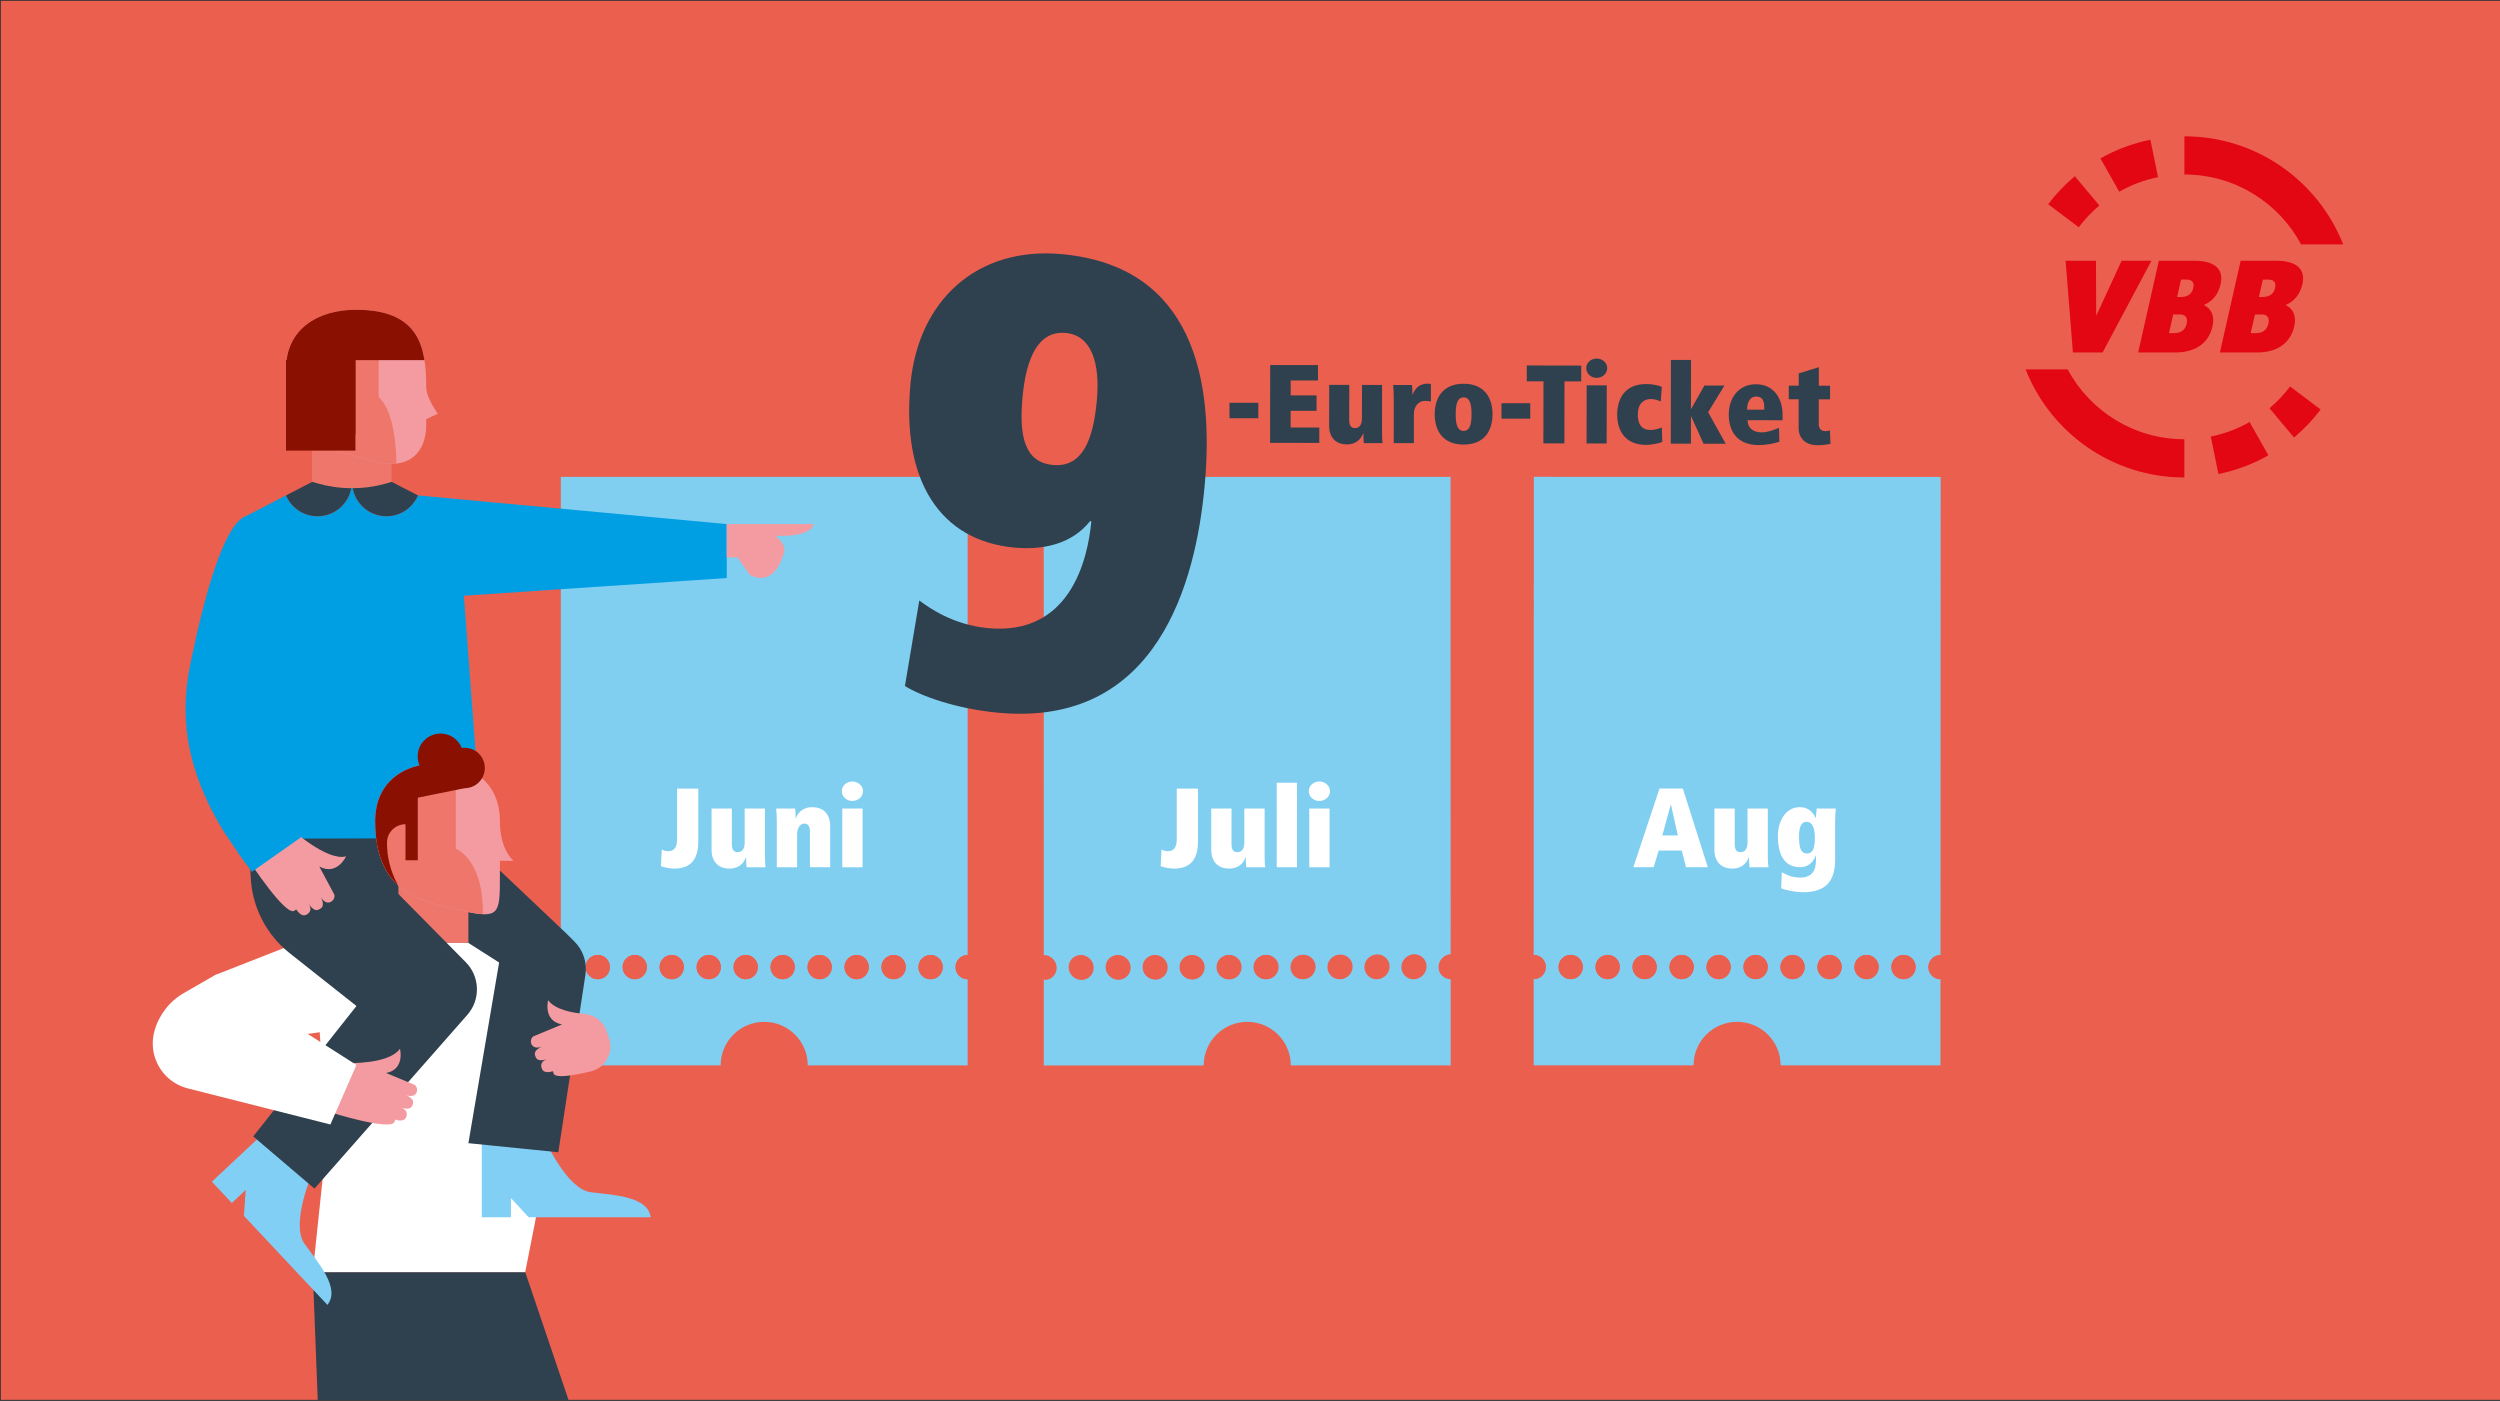 <?xml version="1.0" encoding="UTF-8"?>
<svg xmlns="http://www.w3.org/2000/svg" xmlns:xlink="http://www.w3.org/1999/xlink" id="a" viewBox="0 0 737 413">
  <rect x="0" y="0" width="737" height="413" fill="#333333" stroke="none"/>
  <defs>
    <style>.f{fill:none;}.g{fill:#009fe3;}.h{fill:#eb5f4f;}.i{fill:#f49ba1;}.j{fill:#fff;}.k{fill:#ee766a;}.l{fill:#80cff1;}.m{fill:#c00d0d;}.n,.o{fill:#e30613;}.p{fill:#8a1002;}.q{fill:#2f404e;}.r{fill:#81cff4;}.o{fill-rule:evenodd;}.s{clip-path:url(#c);}.t{clip-path:url(#b);}.u{clip-path:url(#e);}.v{clip-path:url(#d);}</style>
    <clipPath id="b">
      <rect class="f" x="-.7" y=".18" width="737.85" height="412.58"></rect>
    </clipPath>
    <clipPath id="c">
      <path class="i" d="M104.98,91.32c18.66,0,20.66,11.01,20.66,22.72,0,3.27,3.43,7.91,3.43,7.91l-3.43,1.64v1.9c0,6.78-4.17,13.92-16.31,10.28-13.31-3.99-25.02-4.56-25.02-26.94,0-11.71,9.25-17.51,20.66-17.51Z"></path>
    </clipPath>
    <clipPath id="d">
      <path class="i" d="M128.99,225.07c10.15,0,18.38,5.65,18.38,17.04,0,8.62,4.04,11.66,4.04,11.66h-4.04v4.54c0,11.37-.11,12.72-11.55,10.08-10.64-2.46-25.22-4.51-25.22-26.28,0-11.39,8.23-17.04,18.38-17.04Z"></path>
    </clipPath>
    <clipPath id="e">
      <rect class="f" x="-.7" y="-567.32" width="737.85" height="412.58"></rect>
    </clipPath>
  </defs>
  <rect class="h" x=".25" y=".25" width="737.06" height="412.42"></rect>
  <g></g>
  <g>
    <g>
      <path class="l" d="M285.26,288.69c-1.98,0-3.58-1.6-3.58-3.58,0-1.98,1.6-3.58,3.58-3.58V140.59h-119.93v140.92c1.96,0,3.57,1.6,3.57,3.58,0,1.98-1.6,3.58-3.58,3.58v25.4h47.13c0-7.09,5.75-12.83,12.84-12.83,7.09,0,12.84,5.75,12.84,12.84h47.13v-25.4Zm-109.04-.01c-1.98,0-3.58-1.6-3.58-3.58,0-1.98,1.6-3.58,3.58-3.58,1.98,0,3.58,1.6,3.58,3.58s-1.6,3.58-3.58,3.58Zm10.9,0c-1.98,0-3.58-1.6-3.58-3.58s1.6-3.58,3.58-3.58c1.98,0,3.58,1.6,3.58,3.58,0,1.98-1.6,3.58-3.58,3.58Zm10.9,0c-1.98,0-3.58-1.6-3.58-3.58s1.6-3.58,3.58-3.58c1.98,0,3.58,1.6,3.58,3.58,0,1.98-1.6,3.58-3.58,3.58Zm10.9,0c-1.98,0-3.58-1.6-3.58-3.58,0-1.98,1.6-3.58,3.58-3.58,1.98,0,3.58,1.6,3.58,3.58s-1.6,3.58-3.58,3.58Zm10.9,0c-1.98,0-3.58-1.6-3.58-3.58,0-1.98,1.6-3.58,3.58-3.58,1.98,0,3.58,1.6,3.58,3.58s-1.6,3.58-3.58,3.58Zm10.9,0c-1.98,0-3.58-1.6-3.58-3.58s1.6-3.58,3.58-3.58c1.98,0,3.58,1.6,3.58,3.58,0,1.98-1.6,3.58-3.58,3.58Zm10.9,0c-1.98,0-3.58-1.6-3.58-3.58,0-1.98,1.6-3.58,3.58-3.58,1.98,0,3.58,1.6,3.58,3.58s-1.6,3.58-3.58,3.58Zm10.9,0c-1.98,0-3.58-1.6-3.58-3.58,0-1.98,1.6-3.58,3.58-3.58,1.98,0,3.58,1.6,3.58,3.58s-1.6,3.58-3.58,3.58Zm10.9,0c-1.98,0-3.58-1.6-3.58-3.58s1.6-3.58,3.58-3.58c1.98,0,3.58,1.6,3.58,3.58,0,1.98-1.6,3.58-3.58,3.58Zm10.9,0c-1.98,0-3.58-1.6-3.58-3.58,0-1.98,1.6-3.58,3.58-3.58,1.98,0,3.58,1.6,3.58,3.58,0,1.98-1.6,3.58-3.58,3.58Z"></path>
      <path class="h" d="M179.8,285.1c0-1.98-1.6-3.58-3.58-3.58-1.98,0-3.58,1.6-3.58,3.58,0,1.98,1.6,3.58,3.58,3.58,1.98,0,3.58-1.6,3.58-3.58Z"></path>
      <path class="h" d="M190.71,285.1c0-1.98-1.6-3.58-3.58-3.58-1.98,0-3.58,1.6-3.58,3.58s1.6,3.58,3.58,3.58,3.58-1.6,3.58-3.58Z"></path>
      <path class="h" d="M201.61,285.1c0-1.98-1.6-3.58-3.58-3.58-1.98,0-3.58,1.6-3.58,3.58s1.6,3.58,3.58,3.58c1.98,0,3.58-1.6,3.58-3.58Z"></path>
      <path class="h" d="M212.52,285.1c0-1.98-1.6-3.58-3.58-3.58s-3.58,1.6-3.58,3.58,1.6,3.58,3.58,3.58,3.58-1.6,3.58-3.58Z"></path>
      <path class="h" d="M223.42,285.1c0-1.98-1.6-3.58-3.58-3.58s-3.58,1.6-3.58,3.58,1.6,3.58,3.58,3.58c1.98,0,3.58-1.6,3.58-3.58Z"></path>
      <path class="h" d="M234.32,285.1c0-1.98-1.6-3.58-3.58-3.58s-3.58,1.6-3.58,3.58,1.6,3.58,3.58,3.58,3.58-1.6,3.58-3.58Z"></path>
      <path class="h" d="M245.23,285.1c0-1.98-1.6-3.58-3.58-3.58s-3.58,1.6-3.58,3.58,1.6,3.58,3.58,3.58c1.98,0,3.58-1.6,3.58-3.58Z"></path>
      <path class="h" d="M256.13,285.1c0-1.98-1.6-3.58-3.58-3.58-1.98,0-3.58,1.6-3.58,3.58s1.6,3.58,3.58,3.58,3.58-1.6,3.58-3.58Z"></path>
      <path class="h" d="M267.04,285.1c0-1.98-1.6-3.58-3.58-3.58-1.98,0-3.58,1.6-3.58,3.58s1.6,3.58,3.58,3.58c1.98,0,3.58-1.6,3.58-3.58Z"></path>
      <path class="h" d="M277.94,285.11c0-1.98-1.6-3.58-3.58-3.58s-3.58,1.6-3.58,3.58,1.6,3.58,3.58,3.58c1.98,0,3.58-1.6,3.58-3.58Z"></path>
      <path class="h" d="M281.68,285.11c0,1.98,1.6,3.58,3.58,3.58h0v-7.16h0c-1.98,0-3.58,1.6-3.58,3.58Z"></path>
      <path class="h" d="M168.9,285.1c0-1.98-1.6-3.58-3.58-3.58h0v7.16h0c1.98,0,3.58-1.6,3.58-3.58Z"></path>
    </g>
    <g>
      <path class="l" d="M427.65,288.67c-1.98,0-3.58-1.6-3.58-3.58,0-1.98,1.6-3.58,3.58-3.58l-.02-140.93-119.94,.02,.02,140.93c1.98,0,3.58,1.6,3.58,3.58,0,1.98-1.6,3.58-3.58,3.58v25.4h47.14c0-7.1,5.75-12.85,12.84-12.85,7.09,0,12.84,5.75,12.84,12.84h47.13v-25.41Zm-109.04,.02c-1.98,0-3.58-1.6-3.58-3.58,0-1.98,1.6-3.58,3.58-3.58,1.98,0,3.58,1.6,3.58,3.58,0,1.98-1.6,3.58-3.58,3.58Zm10.9,0c-1.98,0-3.58-1.6-3.58-3.58s1.6-3.58,3.58-3.58c1.98,0,3.58,1.6,3.58,3.58,0,1.98-1.6,3.58-3.58,3.58Zm10.9,0c-1.98,0-3.58-1.6-3.58-3.58,0-1.98,1.6-3.58,3.58-3.58,1.98,0,3.58,1.6,3.58,3.58,0,1.98-1.6,3.58-3.58,3.58Zm10.9,0c-1.98,0-3.58-1.6-3.58-3.58,0-1.98,1.6-3.58,3.58-3.58,1.98,0,3.58,1.6,3.58,3.58s-1.6,3.58-3.58,3.58Zm10.9,0c-1.98,0-3.58-1.6-3.58-3.58s1.6-3.58,3.58-3.58c1.98,0,3.58,1.6,3.58,3.58,0,1.98-1.6,3.58-3.58,3.58Zm10.9,0c-1.98,0-3.58-1.6-3.58-3.58s1.6-3.58,3.58-3.58c1.98,0,3.58,1.6,3.58,3.58,0,1.98-1.6,3.58-3.58,3.58Zm10.9,0c-1.98,0-3.58-1.6-3.58-3.58,0-1.98,1.6-3.58,3.58-3.58,1.98,0,3.58,1.6,3.58,3.58s-1.6,3.58-3.58,3.58Zm10.9,0c-1.98,0-3.58-1.6-3.58-3.58s1.6-3.58,3.58-3.58c1.98,0,3.58,1.6,3.58,3.58,0,1.98-1.6,3.58-3.58,3.58Zm10.9,0c-1.98,0-3.58-1.6-3.58-3.58s1.6-3.58,3.58-3.58c1.98,0,3.58,1.6,3.58,3.58,0,1.98-1.6,3.58-3.58,3.58Zm10.9,0c-1.98,0-3.58-1.6-3.58-3.58,0-1.98,1.6-3.58,3.58-3.58,1.98,0,3.58,1.6,3.58,3.58s-1.6,3.58-3.58,3.58Z"></path>
      <path class="h" d="M322.42,285.28c0-1.98-1.62-3.57-3.6-3.57-1.98,0-3.57,1.62-3.57,3.6s1.62,3.57,3.6,3.57c1.98,0,3.57-1.62,3.57-3.6Z"></path>
      <path class="h" d="M333.32,285.24c0-1.98-1.62-3.57-3.6-3.57-1.98,0-3.57,1.62-3.57,3.6,0,1.98,1.62,3.57,3.6,3.57s3.57-1.62,3.57-3.6Z"></path>
      <path class="h" d="M344.23,285.19c0-1.98-1.62-3.57-3.6-3.57-1.98,0-3.57,1.62-3.57,3.6s1.62,3.57,3.6,3.57c1.98,0,3.57-1.62,3.57-3.6Z"></path>
      <path class="h" d="M355.13,285.15c0-1.98-1.62-3.57-3.6-3.57s-3.57,1.62-3.57,3.6,1.62,3.57,3.6,3.57,3.57-1.62,3.57-3.6Z"></path>
      <path class="h" d="M366.03,285.11c0-1.98-1.62-3.57-3.6-3.57s-3.57,1.62-3.57,3.6c0,1.98,1.62,3.57,3.6,3.57,1.98,0,3.57-1.62,3.57-3.6Z"></path>
      <path class="h" d="M376.94,285.06c0-1.98-1.62-3.57-3.6-3.57-1.98,0-3.57,1.62-3.57,3.6s1.62,3.57,3.6,3.57,3.57-1.62,3.57-3.6Z"></path>
      <path class="h" d="M387.84,285.02c0-1.98-1.62-3.57-3.6-3.57s-3.57,1.62-3.57,3.6,1.62,3.57,3.6,3.57c1.98,0,3.57-1.62,3.57-3.6Z"></path>
      <path class="h" d="M398.75,284.97c0-1.98-1.62-3.57-3.6-3.57s-3.57,1.62-3.57,3.6,1.62,3.57,3.6,3.57,3.57-1.62,3.57-3.6Z"></path>
      <path class="h" d="M409.65,284.93c0-1.98-1.62-3.57-3.6-3.57-1.98,0-3.57,1.62-3.57,3.6s1.62,3.57,3.6,3.57c1.98,0,3.57-1.62,3.57-3.6Z"></path>
      <path class="h" d="M420.55,284.88c0-1.98-1.62-3.57-3.6-3.57s-3.57,1.62-3.57,3.6,1.62,3.57,3.6,3.57c1.98,0,3.57-1.62,3.57-3.6Z"></path>
      <path class="h" d="M424.3,284.87c0,1.98,1.62,3.57,3.6,3.57h0l-.03-7.16h0c-1.98,0-3.57,1.62-3.57,3.6Z"></path>
      <path class="h" d="M311.51,285.33c0-1.98-1.62-3.57-3.6-3.57h0l.03,7.16h0c1.98,0,3.57-1.62,3.57-3.6Z"></path>
    </g>
    <g>
      <path class="l" d="M572.07,288.69c-1.98,0-3.58-1.6-3.58-3.58s1.6-3.58,3.58-3.58l.04-140.93-119.94-.03-.04,140.93c1.98,0,3.58,1.6,3.58,3.58,0,1.98-1.6,3.58-3.58,3.58v25.4h47.13c0-7.08,5.75-12.82,12.84-12.82,7.09,0,12.84,5.75,12.83,12.84h47.13v-25.39Zm-109.03-.03c-1.98,0-3.58-1.6-3.58-3.58,0-1.98,1.6-3.58,3.58-3.58,1.98,0,3.58,1.6,3.58,3.58,0,1.98-1.6,3.58-3.58,3.58Zm10.9,0c-1.98,0-3.58-1.6-3.58-3.58,0-1.98,1.6-3.58,3.58-3.58,1.98,0,3.58,1.6,3.58,3.58s-1.6,3.58-3.58,3.58Zm10.9,0c-1.98,0-3.58-1.6-3.58-3.58,0-1.98,1.6-3.58,3.58-3.58,1.98,0,3.58,1.6,3.58,3.58,0,1.98-1.6,3.58-3.58,3.58Zm10.9,0c-1.98,0-3.58-1.6-3.58-3.58,0-1.98,1.6-3.58,3.58-3.58,1.98,0,3.58,1.6,3.58,3.58,0,1.98-1.6,3.58-3.58,3.58Zm10.9,0c-1.98,0-3.58-1.6-3.58-3.58s1.6-3.58,3.58-3.58c1.98,0,3.58,1.6,3.58,3.58s-1.6,3.58-3.58,3.58Zm10.9,0c-1.98,0-3.58-1.6-3.58-3.58,0-1.98,1.6-3.58,3.58-3.58,1.98,0,3.58,1.6,3.58,3.58,0,1.98-1.6,3.58-3.58,3.58Zm10.9,0c-1.98,0-3.58-1.6-3.58-3.58,0-1.98,1.6-3.58,3.58-3.58,1.98,0,3.58,1.6,3.58,3.58s-1.6,3.58-3.58,3.58Zm10.9,0c-1.98,0-3.58-1.6-3.58-3.58s1.6-3.58,3.58-3.58c1.98,0,3.58,1.6,3.58,3.58,0,1.98-1.6,3.58-3.58,3.58Zm10.9,0c-1.98,0-3.58-1.6-3.58-3.58,0-1.98,1.6-3.58,3.58-3.58,1.98,0,3.58,1.6,3.58,3.58,0,1.98-1.6,3.58-3.58,3.58Zm10.9,0c-1.98,0-3.58-1.6-3.58-3.58,0-1.98,1.6-3.58,3.58-3.58,1.98,0,3.58,1.6,3.58,3.58s-1.6,3.58-3.58,3.58Z"></path>
      <path class="h" d="M466.62,285.08c0-1.98-1.6-3.58-3.58-3.58-1.98,0-3.58,1.6-3.58,3.58,0,1.98,1.6,3.58,3.58,3.58,1.98,0,3.58-1.6,3.58-3.58Z"></path>
      <path class="h" d="M477.52,285.08c0-1.98-1.6-3.58-3.58-3.58-1.98,0-3.58,1.6-3.58,3.58s1.6,3.58,3.58,3.58,3.58-1.6,3.58-3.58Z"></path>
      <path class="h" d="M488.42,285.09c0-1.98-1.6-3.58-3.58-3.58-1.98,0-3.58,1.6-3.58,3.58s1.6,3.58,3.58,3.58c1.98,0,3.58-1.6,3.58-3.58Z"></path>
      <path class="h" d="M499.33,285.09c0-1.98-1.6-3.58-3.58-3.58s-3.58,1.6-3.58,3.58c0,1.98,1.6,3.58,3.58,3.58s3.58-1.6,3.58-3.58Z"></path>
      <path class="h" d="M510.23,285.09c0-1.98-1.6-3.58-3.58-3.58s-3.58,1.6-3.58,3.58,1.6,3.58,3.58,3.58c1.98,0,3.58-1.6,3.58-3.58Z"></path>
      <path class="h" d="M521.14,285.09c0-1.98-1.6-3.58-3.58-3.58-1.98,0-3.58,1.6-3.58,3.58s1.6,3.58,3.58,3.58,3.58-1.6,3.58-3.58Z"></path>
      <path class="h" d="M532.04,285.1c0-1.98-1.6-3.58-3.58-3.58s-3.58,1.6-3.58,3.58,1.6,3.58,3.58,3.58c1.98,0,3.58-1.6,3.58-3.58Z"></path>
      <path class="h" d="M542.94,285.1c0-1.98-1.6-3.58-3.58-3.58s-3.58,1.6-3.58,3.58,1.6,3.58,3.58,3.58,3.58-1.6,3.58-3.58Z"></path>
      <path class="h" d="M553.85,285.1c0-1.98-1.6-3.58-3.58-3.58-1.98,0-3.58,1.6-3.58,3.58s1.6,3.58,3.58,3.58c1.98,0,3.58-1.6,3.58-3.58Z"></path>
      <path class="h" d="M564.75,285.1c0-1.98-1.6-3.58-3.58-3.58s-3.58,1.6-3.58,3.58,1.6,3.58,3.58,3.58c1.98,0,3.58-1.6,3.58-3.58Z"></path>
      <path class="h" d="M568.49,285.11c0,1.98,1.6,3.58,3.58,3.58h0v-7.16h0c-1.98,0-3.58,1.6-3.58,3.58Z"></path>
      <path class="h" d="M455.71,285.08c0-1.98-1.6-3.58-3.58-3.58h0v7.16h0c1.98,0,3.58-1.6,3.58-3.58Z"></path>
    </g>
    <g>
      <path class="j" d="M198.8,256.06c-1.3,0-2.79-.3-3.95-.7l.23-4.92c.56,.27,1.2,.5,1.93,.5,1.83,0,2.59-1.33,2.59-3.55v-14.92h6.25v15.65c0,5.32-2.33,7.94-7.04,7.94Z"></path>
      <path class="j" d="M220.1,255.66c-.1-.7-.13-1.93-.13-2.89h-.07c-.33,.93-1.49,3.29-4.88,3.29-2.96,0-5.25-1.76-5.25-5.58v-12.12h5.98v10.4c0,1.66,.5,2.46,1.69,2.46,1.73,0,2.09-1.56,2.09-2.86v-10h5.98v14.45c0,1.29,.1,2.39,.2,2.86h-5.61Z"></path>
      <path class="j" d="M238.77,255.66v-10.4c0-1.66-.5-2.46-1.63-2.46-1.49,0-2.16,1.56-2.16,3.36v9.5h-5.98v-13.79c0-1.3-.1-2.72-.2-3.52h5.61c.1,.7,.13,1.93,.13,2.89h.07c.33-.93,1.49-3.29,4.88-3.29,2.96,0,5.25,1.76,5.25,5.58v12.12h-5.98Z"></path>
      <path class="j" d="M251.26,236.13c-1.69,0-3.09-1.26-3.09-2.89s1.4-2.86,3.09-2.86,3.16,1.26,3.16,2.86-1.43,2.89-3.16,2.89Zm-2.96,19.53v-17.31h5.98v17.31h-5.98Z"></path>
    </g>
    <g>
      <path class="j" d="M346.11,256.06c-1.3,0-2.79-.3-3.95-.7l.23-4.92c.56,.27,1.2,.5,1.93,.5,1.83,0,2.59-1.33,2.59-3.55v-14.92h6.25v15.65c0,5.32-2.33,7.94-7.04,7.94Z"></path>
      <path class="j" d="M367.4,255.66c-.1-.7-.13-1.93-.13-2.89h-.07c-.33,.93-1.49,3.29-4.88,3.29-2.96,0-5.25-1.76-5.25-5.58v-12.12h5.98v10.4c0,1.66,.5,2.46,1.69,2.46,1.73,0,2.09-1.56,2.09-2.86v-10h5.98v14.45c0,1.29,.1,2.39,.2,2.86h-5.61Z"></path>
      <path class="j" d="M376.38,255.66v-24.91h5.98v24.91h-5.98Z"></path>
      <path class="j" d="M388.93,236.13c-1.69,0-3.09-1.26-3.09-2.89s1.39-2.86,3.09-2.86,3.16,1.26,3.16,2.86-1.43,2.89-3.16,2.89Zm-2.96,19.53v-17.31h5.98v17.31h-5.98Z"></path>
    </g>
    <g>
      <path class="j" d="M497.03,255.66l-1.23-4.92h-6.81l-1.5,4.92h-5.98l7.71-23.19h6.88l7.37,23.19h-6.44Zm-4.42-18.47h-.07l-2.49,9.1h4.58l-2.03-9.1Z"></path>
      <path class="j" d="M515.74,255.66c-.1-.7-.13-1.93-.13-2.89h-.07c-.33,.93-1.5,3.29-4.88,3.29-2.96,0-5.25-1.76-5.25-5.58v-12.12h5.98v10.4c0,1.66,.5,2.46,1.69,2.46,1.73,0,2.09-1.56,2.09-2.86v-10h5.98v14.45c0,1.29,.1,2.39,.2,2.86h-5.61Z"></path>
      <path class="j" d="M540.99,242.41v11.09c0,6.08-2.62,9.53-9.4,9.53-2.59,0-5.61-.76-6.51-1.16l.2-4.75c1.1,.63,2.79,1.59,5.35,1.59,3.49,0,4.72-1.93,4.72-5.18v-1.3h-.07c-.8,2.23-2.52,3.42-4.62,3.42-4.72,0-6.54-3.82-6.54-9.23,0-4.45,2.36-8.47,6.44-8.47,2.59,0,3.95,1.56,4.72,3.22h.07c0-.83,.1-1.96,.23-2.82h5.61c-.1,1.03-.2,2.36-.2,4.05Zm-8.44-.13c-1.73,0-2.19,1.86-2.19,4.38,0,2.96,.4,4.95,2.33,4.95s2.33-1.93,2.33-4.72-.76-4.62-2.46-4.62Z"></path>
    </g>
  </g>
  <g class="t">
    <g>
      <rect class="k" x="91.99" y="120.6" width="23.44" height="49.82" transform="translate(207.43 291.01) rotate(180)"></rect>
      <g>
        <g>
          <path class="i" d="M104.98,91.32c18.66,0,20.66,11.01,20.66,22.72,0,3.27,3.43,7.91,3.43,7.91l-3.43,1.64v1.9c0,6.78-4.17,13.92-16.31,10.28-13.31-3.99-25.02-4.56-25.02-26.94,0-11.71,9.25-17.51,20.66-17.51Z"></path>
          <g class="s">
            <path class="k" d="M111.63,82.56v34.56s4.55,2.84,5.18,17.43v7.45h-35.02v-55.02l29.84-4.43Z"></path>
            <polygon class="p" points="133.62 106.17 104.78 106.17 104.78 128.07 70.08 128.07 102.32 58.76 130.29 57.27 133.62 106.17"></polygon>
          </g>
        </g>
        <rect class="p" x="84.32" y="106.17" width="20.46" height="26.67" transform="translate(189.1 239.01) rotate(180)"></rect>
      </g>
      <path class="g" d="M134.99,152.14h0l-11.51-5.95-.27-.14c-1.55,3.61-5.13,6.14-9.31,6.14-4.95,0-9.05-3.56-9.93-8.26h-.41c-.88,4.7-4.98,8.26-9.93,8.26-4.18,0-7.76-2.53-9.31-6.14l-.27,.14-11.51,5.95c-5.8,1.93-11.03,19.45-14.61,35.13h0c-.51,2.25-.99,4.45-1.43,6.57-.02,.1-.03,.2-.05,.3-2.33,10.83-4.62,27.8,9.32,50.68,0,0,4.74,7.21,6.84,9.94l9.5-6.87h60.04l-7.16-95.76Z"></path>
      <g>
        <path class="q" d="M93.63,152.19c5.02,0,9.15-3.65,9.97-8.44-.03,.06-.07,.11-.1,.17-3.38-.02-6.77-.51-10.05-1.46l-1.4-.41-7.74,4c1.55,3.61,5.13,6.14,9.31,6.14Z"></path>
        <path class="q" d="M114.08,142.46c-3.28,.96-6.66,1.44-10.05,1.46-.03-.06-.06-.12-.1-.17,.81,4.79,4.95,8.44,9.97,8.44,4.18,0,7.76-2.53,9.31-6.14l-7.74-4-1.4,.41Z"></path>
      </g>
      <polygon class="j" points="49.99 310.49 95.47 304.13 110.18 289.09 87.58 277.96 63.46 287.42 49.99 310.49"></polygon>
      <polygon class="q" points="142.94 252.43 166.93 275.16 148.87 294.22 129.31 277.98 142.94 252.43"></polygon>
      <polygon class="q" points="74.64 247.3 125.46 247.12 125.46 277.98 106.07 275.83 74.64 247.3"></polygon>
      <g>
        <rect class="k" x="117.45" y="259.6" width="20.63" height="18.38" transform="translate(255.53 537.58) rotate(180)"></rect>
        <g></g>
        <g>
          <path class="i" d="M128.99,225.07c10.15,0,18.38,5.65,18.38,17.04,0,8.62,4.04,11.66,4.04,11.66h-4.04v4.54c0,11.37-.11,12.72-11.55,10.08-10.64-2.46-25.22-4.51-25.22-26.28,0-11.39,8.23-17.04,18.38-17.04Z"></path>
          <g class="v">
            <path class="k" d="M134.37,230.85v19.33s7.4,2.76,7.96,16.96v7.25h-31.16v-39.24l23.2-4.31Z"></path>
            <path class="p" d="M136.97,232.36l-13.81,2.79v18.46h-3.62v-10.63h0c-3.01,0-5.46,2.44-5.46,5.46h0c0,4.23,1.04,8.39,3.04,12.11l2.42,4.51h-15.25l2.09-40,11.66-2.09h18.53l3.16,6.73-2.77,2.66Z"></path>
          </g>
        </g>
        <circle class="p" cx="136.97" cy="226.4" r="5.96"></circle>
        <circle class="p" cx="129.86" cy="222.98" r="6.73"></circle>
        <path class="q" d="M154.83,375.02h-62.62l4.76,123.13-18.09,78.85,30.73-6.06,17.97-38.65c3.92-8.42,6.4-17.44,7.34-26.68l5.07-49.6,14.35,51.12,16.03,71.16,26.13-8.68-4.32-74.95c-.43-7.47-1.87-14.85-4.27-21.94l-33.07-97.69Z"></path>
      </g>
      <path class="j" d="M117.45,277.98h20.63l11.84,7.54c4.05,2.58,6.97,6.61,8.17,11.26l6.49,25.19-2.34,15.38-7.41,37.67h-62.62l4.01-38-2.19-36.45v-17.05l23.42-5.54Z"></path>
      <path class="r" d="M160.46,335.49s6.5,15.11,13.73,15.98c7.23,.87,16.77,1.3,17.64,7.37h-36l-5.2-5.64v5.64h-8.6v-24.15l18.43,.8Z"></path>
      <path class="r" d="M92.09,345.82s-6.57,15.08-2.26,20.95c4.31,5.87,10.52,13.12,6.69,17.91l-24.62-26.25,.55-7.65-4.11,3.86-5.88-6.27,13.71-12.86,15.93,10.33Z"></path>
      <path class="q" d="M110.42,256.44l26.9,27.23c4.2,4.25,4.39,11.02,.45,15.51l-45.06,51.22-18.06-15.38,30.43-38.45-19.69-15.58c-6.83-5.4-11.01-13.48-11.47-22.18l-.61-11.51h37.12v9.14Z"></path>
      <path class="q" d="M166.93,275.16l2.45,2.45c2.56,2.56,3.75,6.18,3.2,9.76l-7.99,52.32-26.51-2.68,10.04-59.04,18.81-2.82Z"></path>
      <path class="i" d="M85.66,244.19l-12.09,9.77s10.66,16.31,13.23,14.52c.2-.14,.35-.27,.49-.4,.83,1.19,1.91,2.19,3.01,1.59,2.04-1.1,1-2.77,.65-3.23,1.34,1.79,2.22,2.3,3.42,1.48,1.78-.93,.09-3.64,.09-3.64,2.08,3.7,4.82,.79,4.01-.72l-4.34-8.11c5.2,2.84,7.9-3,7.9-3-5.72,1.53-16.38-8.26-16.38-8.26Z"></path>
      <path class="i" d="M178.8,303.94l.74,2.14c1.44,4.17-1,8.7-5.29,9.74-5.01,1.22-10.63,2.19-11.09,.59-.06-.23-.1-.42-.12-.61-1.37,.39-2.8,.47-3.26-.66-.86-2.1,.96-2.71,1.51-2.85-2.13,.52-3.11,.36-3.5-1-.77-1.81,2.19-2.81,2.19-2.81-3.87,1.51-4.13-2.39-2.59-3.03l8.3-3.44c-5.69-1.07-4.11-7.16-4.11-7.16,1.97,2.74,6.94,3.72,10.73,4.06,2.97,.26,5.52,2.21,6.5,5.03Z"></path>
      <path class="i" d="M102.42,313.39l-5.02,14.51s18.09,5.7,18.92,2.77c.06-.22,.1-.42,.12-.6,1.36,.39,2.79,.47,3.25-.66,.86-2.09-.96-2.7-1.5-2.84,2.12,.52,3.09,.36,3.49-1,.77-1.8-2.18-2.8-2.18-2.8,3.85,1.5,4.12-2.38,2.58-3.02l-8.27-3.43c5.67-1.07,4.1-7.14,4.1-7.14-3.37,4.68-15.48,4.2-15.48,4.2Z"></path>
      <path class="j" d="M63.46,287.42l-9.25,5.32c-4.26,2.45-7.39,6.49-8.69,11.23h0c-1.58,5.75,.74,11.85,5.74,15.1h0c1.26,.82,2.64,1.42,4.1,1.79l42.04,10.64,7.67-17.55-41.61-26.53Z"></path>
      <polygon class="g" points="77.48 236.65 88.79 246.79 74.25 257.02 70.13 251.31 77.48 236.65"></polygon>
      <polygon class="g" points="214.24 154.5 123.22 146.05 129.86 176.08 214.24 170.41 214.24 154.5"></polygon>
      <path class="i" d="M214.24,154.5h25.58s0,3.8-11.2,3.47c0,0,3.34,2.51,2.51,5.02-.84,2.51-3.18,9.86-10.03,6.52l-3.68-5.18h-3.18v-9.82Z"></path>
    </g>
  </g>
  <path class="q" d="M294.3,210.11c-12.6-1.17-22.86-4.97-27.53-7.87l4.24-25.21c2.66,1.96,9.76,7.17,20.29,8.15,24.07,2.24,29.36-20.03,30.43-31.5l-.38-.04c-5.37,6.71-13.7,8.59-22.35,7.78-21.81-2.03-33.26-19.59-30.6-48.17,2.29-24.63,19.53-40.67,44.72-38.32,38.55,3.59,44.94,36.8,42,68.39-2.62,28.2-13.83,71.16-60.84,66.79Zm19.9-111.95c-8.09-.75-11.68,7.26-12.76,18.92-1.08,11.66,.68,19.22,8.95,19.99,8.65,.81,11.86-7.24,12.95-18.9,1.05-11.28-1.62-19.31-9.14-20.01Z"></path>
  <g>
    <path class="q" d="M362.45,123.28v-4.54h8.5v4.55h-8.5Z"></path>
    <path class="q" d="M374.42,130.57l.04-22.96,14.08,.02v4.54h-8.04v4.39h7.62v4.55h-7.64v4.92h8.45v4.55l-14.52-.03Z"></path>
    <path class="q" d="M402.06,130.62c-.1-.69-.13-1.91-.13-2.86h-.07c-.33,.92-1.49,3.25-4.84,3.25-2.93,0-5.2-1.75-5.19-5.54l.02-12.01h5.92l-.02,10.31c0,1.64,.49,2.44,1.67,2.44,1.71,0,2.07-1.54,2.08-2.83l.02-9.9h5.92l-.02,14.32c0,1.28,.09,2.37,.19,2.83h-5.56Z"></path>
    <path class="q" d="M420.04,118.18c-1.91,0-3.23,1.67-3.23,3.94v8.52h-5.94l.02-12.18c0-2.43-.09-4.18-.19-4.97h5.56c.1,.7,.13,1.92,.13,2.87h.07c.5-1.35,1.55-3.25,4.38-3.25,.43,0,.62,.03,.99,.1v5.17c-.27-.1-1.09-.2-1.78-.2Z"></path>
    <path class="q" d="M431.46,131.06c-6.25-.01-8.51-4.29-8.51-8.96,0-4.67,2.29-8.98,8.54-8.97,6.25,.01,8.51,4.32,8.51,9,0,4.67-2.29,8.94-8.54,8.93Zm.02-13.92c-2.01,0-2.34,2.46-2.34,4.96,0,2.5,.32,4.94,2.33,4.94,2.01,0,2.34-2.43,2.34-4.93,0-2.5-.32-4.97-2.33-4.97Z"></path>
    <path class="q" d="M442.63,123.41v-4.54h8.49v4.55h-8.49Z"></path>
    <path class="q" d="M461.21,112.43l-.03,18.29h-6.19l.03-18.3h-4.93v-4.68l16.06,.03v4.67h-4.94Z"></path>
    <path class="q" d="M470.68,111.39c-1.68,0-3.06-1.25-3.05-2.87,0-1.58,1.39-2.83,3.06-2.82,1.71,0,3.12,1.25,3.12,2.83,0,1.61-1.42,2.86-3.13,2.86Zm-2.96,19.34l.03-17.14h5.92l-.03,17.15h-5.92Z"></path>
    <path class="q" d="M485.25,131.15c-6.25-.01-8.51-4.29-8.5-8.96,0-4.67,2.29-8.98,8.54-8.97,2.5,0,3.91,.57,4.61,.83l-.3,4.31c-.62-.26-1.61-.73-2.89-.73-2.17,0-3.88,1.34-3.89,4.57,0,2.57,.88,4.54,3.78,4.55,1.45,0,2.93-.55,3.29-.75l.16,4.28c-.89,.43-3.39,.88-4.77,.88Z"></path>
    <path class="q" d="M502.2,130.79l-3.64-8.03h-.07v8.03h-5.94l.04-24.68h5.92l-.02,14.45h.07l3.89-6.9h5.92l-4.82,7.86,5.18,9.29h-6.55Z"></path>
    <path class="q" d="M515.17,123.87c.16,2.76,2.07,3.59,4.27,3.59,1.61,0,3.55-.72,5-1.34l.12,4.11c-1.42,.46-3.59,.95-5.99,.98-6.94,.02-8.94-4.65-8.93-9.06,0-4.7,2.81-8.88,7.98-8.87,5.36,0,7.89,4.26,7.88,8.93v1.68l-10.33-.02Zm4.94-3.58c0-2.3-.62-3.39-2.4-3.39-1.68,0-2.67,1.51-2.67,3.88h5.07v-.48Z"></path>
    <path class="q" d="M535.73,131.24c-3.26,0-5.49-1.85-5.49-5.04v-8.49h-2.91v-4.02h2.93v-3.61l5.93-1.83v5.46h3.31v4.02h-3.33v7.3c-.01,1.45,.87,2.08,1.92,2.08,.59,0,1.12-.1,1.38-.26l.16,4.01c-.76,.16-2.21,.39-3.92,.39Z"></path>
  </g>
  <g class="u">
    <g>
      <path class="m" d="M192.47-.2l-3.7,1.17c-4.03,1.27-8.3,1.4-12.4,.39h0l-2.96,12.6v2.94h50.64v-3.63l-10.72-3.39c-7.36-2.33-14.38-5.72-20.86-10.07h0Z"></path>
      <path class="m" d="M96.84-.2l-3.7,1.17c-4.03,1.27-8.3,1.4-12.4,.39h0l-2.96,12.6v2.94h50.64v-3.63l-10.72-3.39c-7.36-2.33-14.38-5.72-20.86-10.07h0Z"></path>
      <path class="q" d="M154.83-192.48h-62.62l4.76,123.13L78.88,9.5l30.73-6.06,17.97-38.65c3.92-8.42,6.4-17.44,7.34-26.68l5.07-49.6,14.35,51.12L170.36,10.78l26.13-8.68-4.32-74.95c-.43-7.47-1.87-14.85-4.27-21.94l-33.07-97.69Z"></path>
    </g>
  </g>
  <g>
    <path class="n" d="M643.96,140.76c-21.27,0-39.46-13.2-46.81-31.87h12.39c6.58,12.26,19.52,20.6,34.41,20.6v11.27h0Z"></path>
    <path class="n" d="M619.2,46.7c4.53-2.57,9.49-4.45,14.74-5.51l2.25,11.04c-4.07,.82-7.92,2.28-11.44,4.28l-5.54-9.8h0Z"></path>
    <path class="n" d="M643.96,40.18c21.27,0,39.46,13.21,46.81,31.87h-12.4c-6.58-12.26-19.52-20.61-34.41-20.61v-11.26h0Z"></path>
    <path class="n" d="M684.12,120.72c-2.3,3.05-4.93,5.81-7.84,8.26l-7.24-8.63c2.26-1.9,4.3-4.05,6.08-6.41l9,6.78h0Z"></path>
    <path class="n" d="M668.72,134.23c-4.52,2.57-9.49,4.45-14.73,5.51l-2.25-11.04c4.08-.83,7.92-2.29,11.44-4.28l5.54,9.8h0Z"></path>
    <path class="n" d="M603.81,60.2c2.3-3.04,4.93-5.81,7.84-8.25l7.24,8.63c-2.26,1.9-4.3,4.05-6.08,6.41l-9-6.78h0Z"></path>
    <path class="o" d="M652.26,96.17c-1.24,5.48-5.65,7.73-10.91,7.73h-11.02l6.11-27.03h10.57c5.82,0,8.63,2.44,7.63,6.87-.78,3.46-2.73,5.24-4.97,6.17,2.24,1.07,3.27,3.23,2.58,6.26h0Zm-12.84,2.03l1.24-5.5h1.99c1.65,0,2.38,.95,1.98,2.76-.41,1.83-1.71,2.75-3.64,2.75h-1.57Zm26.51-10.65l1.16-5.13h1.61c1.51,0,2.39,.75,1.99,2.49-.45,2.02-2.01,2.64-3.69,2.64h-1.07Zm10.43,8.62c-1.24,5.48-5.65,7.73-10.92,7.73h-11.01l6.11-27.03h10.57c5.83,0,8.65,2.44,7.64,6.87-.79,3.46-2.72,5.24-4.97,6.17,2.24,1.07,3.25,3.23,2.58,6.26h0Zm-12.85,2.03l1.25-5.5h1.99c1.64,0,2.38,.95,1.97,2.75-.42,1.83-1.7,2.75-3.64,2.75h-1.57Zm-38.06-21.33h8.79l-14.38,27.03h-8.77l-2.15-27.03h8.95l.07,16.24,7.49-16.24h0Zm16.37,10.68l1.16-5.13h1.61c1.52,0,2.39,.75,1.99,2.49-.46,2.02-2.01,2.64-3.69,2.64h-1.07Z"></path>
  </g>
</svg>
